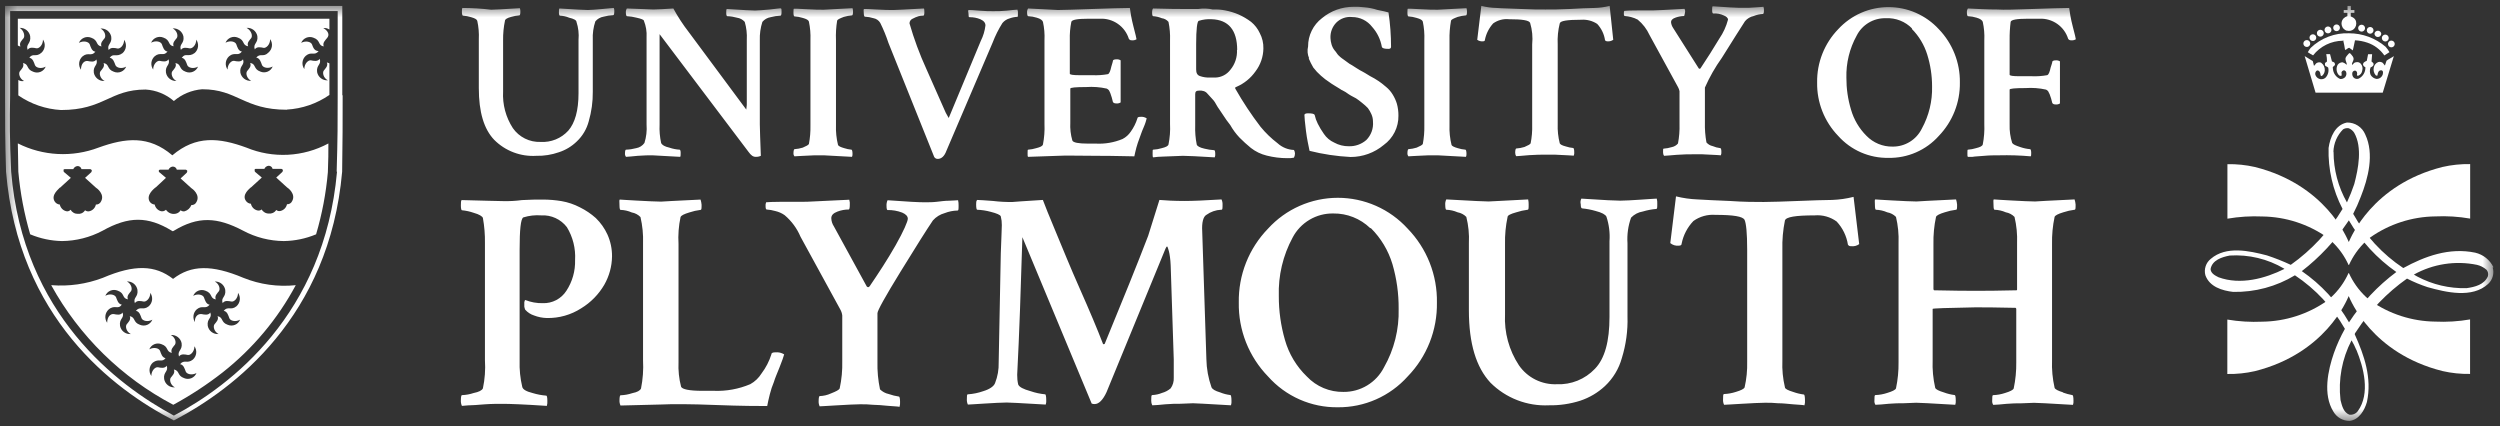 <svg width="217" height="37" viewBox="0 0 217 37" fill="none" xmlns="http://www.w3.org/2000/svg">
<rect x="0" y="0" width="217" height="37" fill="#333333" stroke="none"/>
<g clip-path="url(#clip0_2219_2011)">
<mask id="mask0_2219_2011" style="mask-type:luminance" maskUnits="userSpaceOnUse" x="0" y="0" width="217" height="37">
<path d="M216.449 0.514H0.436V36.514H216.449V0.514Z" fill="white"/>
</mask>
<g mask="url(#mask0_2219_2011)">
<path d="M203.856 23C203.505 22.221 203.002 21.519 202.376 20.936L202.008 20.613C200.357 19.452 198.394 18.817 196.375 18.79C195.36 18.745 194.342 18.809 193.34 18.981V14.25C194.145 14.235 194.949 14.318 195.734 14.497C201.849 16.034 203.691 20.619 203.875 21.006C204.059 20.613 205.901 16.028 212.016 14.491C212.801 14.312 213.605 14.229 214.41 14.243V18.974C213.408 18.799 212.391 18.736 211.375 18.784C209.357 18.81 207.393 19.445 205.742 20.606L205.374 20.924C204.749 21.51 204.247 22.214 203.894 22.994L203.856 23Z" fill="white"/>
<path d="M203.886 23.705C204.239 24.485 204.742 25.189 205.366 25.775L205.741 26.093C207.389 27.254 209.351 27.889 211.367 27.915C212.383 27.963 213.401 27.9 214.402 27.725V32.456C213.597 32.471 212.793 32.387 212.008 32.208C205.887 30.671 204.045 26.093 203.867 25.699C203.689 26.093 201.848 30.678 195.726 32.215C194.941 32.394 194.137 32.477 193.332 32.462V27.738C194.332 27.908 195.348 27.969 196.361 27.922C198.379 27.898 200.342 27.265 201.994 26.105L202.362 25.782C202.99 25.197 203.495 24.493 203.848 23.711L203.886 23.705Z" fill="white"/>
<path d="M203.721 2.66C203.824 2.689 203.933 2.691 204.037 2.667C204.142 2.643 204.238 2.592 204.318 2.52C204.401 2.44 204.462 2.339 204.496 2.228C204.529 2.117 204.533 1.999 204.508 1.885C204.451 1.542 204.045 1.428 204.045 1.428V1.111H204.362V0.869H204.051V0.514H203.765V0.869H203.435V1.111H203.753V1.396C203.624 1.44 203.507 1.511 203.41 1.606C203.332 1.69 203.279 1.793 203.256 1.905C203.232 2.017 203.239 2.133 203.276 2.241C203.307 2.345 203.364 2.439 203.442 2.515C203.52 2.59 203.616 2.645 203.721 2.673" fill="white"/>
<path d="M203.386 3.479C203.462 3.752 203.5 4.051 203.551 4.33C203.678 4.33 203.773 4.159 203.913 4.146L204.224 4.375C204.3 4.095 204.344 3.784 204.414 3.498C204.778 3.516 205.137 3.585 205.481 3.701C206.083 3.9 206.602 4.29 206.961 4.813L207.405 4.527C207.311 4.362 207.201 4.206 207.075 4.063C206.191 3.306 205.065 2.889 203.9 2.889C203.287 2.865 202.676 2.965 202.103 3.184C201.531 3.402 201.008 3.733 200.566 4.159C200.47 4.275 200.387 4.4 200.318 4.533C200.466 4.632 200.619 4.723 200.776 4.806C201.082 4.415 201.474 4.097 201.92 3.877C202.366 3.658 202.856 3.541 203.354 3.536" fill="white"/>
<path d="M200.045 4.87L200.991 8.045H206.821L207.786 4.87C207.576 5.029 207.335 5.118 207.151 5.27C207.112 5.412 207.065 5.552 207.011 5.689L206.821 5.454C206.764 5.413 206.698 5.386 206.628 5.374C206.559 5.363 206.488 5.369 206.421 5.391C206.325 5.432 206.241 5.495 206.176 5.576C206.11 5.657 206.066 5.753 206.046 5.855C206.017 5.976 206.018 6.102 206.049 6.223C206.08 6.343 206.14 6.455 206.224 6.547C206.246 6.56 206.271 6.566 206.297 6.566C206.322 6.566 206.348 6.56 206.37 6.547C206.369 6.412 206.412 6.281 206.491 6.172C206.527 6.139 206.571 6.117 206.619 6.107C206.667 6.097 206.717 6.1 206.764 6.115C206.794 6.145 206.82 6.179 206.84 6.216C206.852 6.296 206.846 6.378 206.824 6.455C206.801 6.532 206.762 6.604 206.708 6.664C206.655 6.725 206.589 6.773 206.515 6.805C206.442 6.838 206.362 6.853 206.281 6.852C206.177 6.834 206.078 6.794 205.99 6.735C205.902 6.676 205.828 6.599 205.773 6.509C205.727 6.403 205.704 6.29 205.704 6.175C205.704 6.061 205.727 5.947 205.773 5.842C205.817 5.842 206.078 5.728 206.021 5.512C205.976 5.443 205.917 5.385 205.849 5.34L205.9 4.705H205.551L205.436 5.277C205.342 5.313 205.254 5.365 205.176 5.429C205.15 5.458 205.131 5.492 205.12 5.53C205.109 5.567 205.106 5.607 205.112 5.645C205.155 5.731 205.227 5.799 205.316 5.835C205.325 6.037 205.276 6.237 205.174 6.411C205.073 6.586 204.924 6.728 204.744 6.82C204.669 6.851 204.586 6.86 204.505 6.844C204.425 6.828 204.351 6.789 204.293 6.731C204.239 6.671 204.201 6.598 204.183 6.519C204.165 6.44 204.168 6.358 204.192 6.28C204.212 6.232 204.247 6.192 204.292 6.165C204.336 6.138 204.387 6.125 204.439 6.128C204.499 6.149 204.549 6.192 204.579 6.248C204.611 6.339 204.611 6.437 204.579 6.528C204.59 6.545 204.605 6.559 204.623 6.568C204.641 6.576 204.661 6.58 204.681 6.578C204.778 6.544 204.863 6.482 204.927 6.402C204.991 6.321 205.031 6.224 205.043 6.121C205.072 6.019 205.076 5.91 205.053 5.806C205.029 5.701 204.98 5.605 204.909 5.524C204.856 5.465 204.787 5.423 204.71 5.403C204.634 5.382 204.553 5.385 204.477 5.41C204.319 5.41 204.23 5.626 204.154 5.632C204.122 5.486 204.23 5.378 204.262 5.251C204.376 4.997 204.147 4.8 203.982 4.616H203.906C203.773 4.781 203.563 4.934 203.588 5.15C203.614 5.366 203.722 5.48 203.696 5.626C203.598 5.528 203.479 5.454 203.347 5.41C203.262 5.406 203.177 5.423 203.1 5.461C203.023 5.499 202.958 5.556 202.909 5.626C202.837 5.76 202.805 5.913 202.818 6.065C202.83 6.217 202.886 6.362 202.979 6.483C203.008 6.523 203.048 6.554 203.094 6.571C203.141 6.588 203.191 6.59 203.239 6.578C203.277 6.496 203.239 6.382 203.239 6.28C203.25 6.245 203.268 6.213 203.292 6.186C203.316 6.158 203.346 6.136 203.379 6.121C203.48 6.077 203.563 6.121 203.633 6.223C203.667 6.301 203.677 6.388 203.664 6.472C203.65 6.556 203.613 6.635 203.557 6.699C203.501 6.755 203.435 6.797 203.361 6.825C203.288 6.852 203.209 6.863 203.131 6.858C202.951 6.782 202.795 6.656 202.683 6.495C202.571 6.335 202.506 6.146 202.496 5.95C202.407 5.728 202.757 5.747 202.661 5.512C202.661 5.397 202.414 5.334 202.414 5.334L202.248 4.699H201.918C201.962 4.908 201.983 5.12 201.982 5.334C201.95 5.385 201.912 5.385 201.848 5.435C201.785 5.486 201.804 5.581 201.817 5.67C201.829 5.759 202.014 5.772 202.09 5.874C202.125 6.024 202.124 6.18 202.085 6.33C202.046 6.479 201.972 6.617 201.867 6.731C201.807 6.788 201.735 6.831 201.655 6.855C201.576 6.879 201.492 6.884 201.41 6.871C201.321 6.855 201.237 6.818 201.165 6.763C201.093 6.708 201.035 6.636 200.997 6.553C200.966 6.492 200.954 6.423 200.963 6.355C200.972 6.286 201.002 6.223 201.048 6.172C201.071 6.145 201.102 6.126 201.137 6.119C201.171 6.112 201.208 6.117 201.239 6.134C201.391 6.204 201.41 6.382 201.423 6.534C201.432 6.556 201.449 6.574 201.469 6.585C201.49 6.597 201.514 6.601 201.537 6.598C201.61 6.54 201.67 6.468 201.714 6.386C201.758 6.304 201.784 6.214 201.791 6.121C201.799 5.988 201.773 5.855 201.715 5.735C201.658 5.615 201.57 5.512 201.461 5.435C201.395 5.412 201.324 5.404 201.255 5.413C201.185 5.422 201.119 5.447 201.061 5.486C200.972 5.556 200.94 5.67 200.851 5.708C200.825 5.571 200.791 5.436 200.75 5.302L200.077 4.889L200.045 4.87Z" fill="white"/>
<path d="M215.959 23.959C215.654 24.709 214.822 24.912 214.092 25.013C212.609 25.05 211.141 24.704 209.831 24.01C209.723 23.959 209.627 23.889 209.526 23.832C211.191 22.906 213.133 22.606 215 22.988C215.308 23.061 215.594 23.209 215.832 23.419C215.891 23.489 215.934 23.572 215.956 23.662C215.978 23.751 215.979 23.844 215.959 23.934M203.893 27.979C202.876 26.21 201.476 24.692 199.797 23.534C201.345 22.337 202.69 20.898 203.779 19.273L203.88 19.127C204.911 20.903 206.318 22.433 208.002 23.61C206.387 24.815 204.996 26.293 203.893 27.979ZM204.528 30.348C205.163 31.884 205.76 34.158 204.661 35.682C204.576 35.797 204.462 35.887 204.33 35.941C204.198 35.996 204.053 36.014 203.912 35.993C203.391 35.771 203.277 35.18 203.156 34.723C202.951 32.939 203.285 31.134 204.115 29.541C204.273 29.808 204.411 30.086 204.528 30.373M202.54 13.17C202.563 12.439 202.863 11.745 203.379 11.227C203.525 11.137 203.698 11.103 203.868 11.132C204.068 11.209 204.237 11.35 204.35 11.532C205.061 12.802 204.706 14.624 204.35 15.977C204.168 16.519 203.956 17.051 203.715 17.571C202.955 16.233 202.554 14.721 202.553 13.183M198.286 23.343C196.628 24.169 194.475 24.766 192.57 24.067C192.278 23.921 191.897 23.731 191.878 23.356C192.012 22.575 192.875 22.308 193.542 22.181C195.19 22.078 196.832 22.472 198.254 23.311L198.286 23.343ZM216.435 23.203C216.283 22.887 216.062 22.608 215.789 22.389C215.515 22.169 215.196 22.013 214.854 21.933C212.587 21.457 210.447 22.257 208.605 23.267C206.801 22.068 205.309 20.454 204.255 18.561C204.505 18.082 204.725 17.588 204.915 17.082C205.55 15.488 206.109 13.367 205.303 11.671C205.173 11.359 204.953 11.093 204.669 10.908C204.386 10.723 204.053 10.628 203.715 10.636C202.693 10.839 202.255 11.906 202.121 12.846C202.069 14.684 202.486 16.505 203.334 18.136C202.187 20.046 200.656 21.698 198.838 22.988C198.165 22.674 197.473 22.401 196.768 22.168C195.225 21.768 193.231 21.324 191.897 22.467C191.689 22.632 191.533 22.855 191.45 23.108C191.366 23.361 191.358 23.632 191.427 23.889C191.783 24.893 192.882 25.229 193.84 25.337C195.727 25.373 197.586 24.873 199.2 23.896C200.988 25.087 202.473 26.678 203.537 28.544C203.161 29.214 202.842 29.915 202.585 30.64C202.064 32.145 201.613 34.234 202.534 35.72C202.675 35.969 202.881 36.175 203.128 36.318C203.376 36.461 203.658 36.535 203.944 36.533C204.776 36.438 205.246 35.599 205.449 34.894C205.9 32.812 205.208 30.837 204.42 29.084C204.325 28.944 204.503 28.849 204.547 28.735C205.705 26.952 207.192 25.407 208.929 24.181C209.503 24.475 210.1 24.723 210.713 24.924C212.307 25.369 214.587 25.921 215.971 24.645C216.165 24.467 216.304 24.238 216.374 23.984C216.444 23.73 216.441 23.462 216.365 23.21" fill="white"/>
<path d="M202.814 2.704C202.891 2.704 202.965 2.674 203.02 2.619C203.075 2.564 203.106 2.49 203.106 2.412C203.106 2.335 203.075 2.26 203.02 2.206C202.965 2.151 202.891 2.12 202.814 2.12C202.736 2.12 202.662 2.151 202.607 2.206C202.552 2.26 202.521 2.335 202.521 2.412C202.521 2.49 202.552 2.564 202.607 2.619C202.662 2.674 202.736 2.704 202.814 2.704Z" fill="white"/>
<path d="M202.07 2.895C202.129 2.895 202.187 2.878 202.236 2.845C202.285 2.812 202.323 2.766 202.346 2.711C202.368 2.656 202.374 2.596 202.363 2.539C202.351 2.481 202.323 2.428 202.281 2.386C202.239 2.344 202.186 2.316 202.128 2.304C202.07 2.293 202.01 2.298 201.956 2.321C201.901 2.344 201.855 2.382 201.822 2.431C201.789 2.48 201.771 2.538 201.771 2.597C201.771 2.636 201.779 2.675 201.794 2.711C201.809 2.747 201.831 2.78 201.859 2.808C201.887 2.836 201.92 2.858 201.956 2.873C201.992 2.888 202.031 2.895 202.07 2.895Z" fill="white"/>
<path d="M201.398 3.181C201.457 3.182 201.516 3.166 201.566 3.133C201.616 3.101 201.655 3.054 201.678 3C201.702 2.945 201.708 2.884 201.697 2.826C201.686 2.767 201.657 2.714 201.615 2.671C201.573 2.629 201.519 2.601 201.461 2.589C201.402 2.578 201.342 2.585 201.287 2.608C201.232 2.631 201.185 2.671 201.153 2.721C201.121 2.771 201.104 2.829 201.106 2.889C201.106 2.966 201.136 3.041 201.191 3.095C201.246 3.15 201.32 3.181 201.398 3.181Z" fill="white"/>
<path d="M200.757 3.562C200.815 3.562 200.871 3.545 200.919 3.513C200.967 3.48 201.005 3.435 201.027 3.381C201.049 3.328 201.055 3.269 201.043 3.213C201.032 3.156 201.004 3.104 200.964 3.063C200.923 3.022 200.871 2.994 200.814 2.983C200.757 2.972 200.699 2.978 200.645 3C200.592 3.022 200.546 3.059 200.514 3.107C200.482 3.155 200.465 3.212 200.465 3.27C200.465 3.347 200.496 3.421 200.55 3.476C200.605 3.531 200.679 3.562 200.757 3.562Z" fill="white"/>
<path d="M200.224 4.076C200.283 4.078 200.341 4.061 200.391 4.029C200.441 3.997 200.48 3.951 200.504 3.897C200.528 3.842 200.534 3.782 200.524 3.724C200.513 3.665 200.485 3.612 200.443 3.569C200.402 3.527 200.349 3.498 200.291 3.486C200.233 3.474 200.172 3.479 200.117 3.502C200.063 3.524 200.016 3.562 199.982 3.611C199.949 3.661 199.932 3.719 199.932 3.778C199.932 3.856 199.962 3.931 200.017 3.987C200.071 4.043 200.146 4.075 200.224 4.076Z" fill="white"/>
<path d="M204.98 2.743C205.039 2.744 205.097 2.728 205.147 2.696C205.197 2.664 205.236 2.617 205.26 2.563C205.283 2.509 205.29 2.448 205.279 2.39C205.269 2.332 205.241 2.278 205.199 2.236C205.158 2.193 205.105 2.164 205.047 2.152C204.989 2.14 204.928 2.146 204.873 2.168C204.818 2.19 204.771 2.229 204.738 2.278C204.705 2.327 204.688 2.385 204.688 2.444C204.687 2.522 204.718 2.597 204.773 2.653C204.827 2.709 204.902 2.741 204.98 2.743Z" fill="white"/>
<path d="M205.73 2.927C205.807 2.925 205.88 2.894 205.934 2.839C205.989 2.785 206.02 2.711 206.022 2.634C206.022 2.557 205.991 2.483 205.936 2.428C205.881 2.373 205.807 2.342 205.73 2.342C205.691 2.341 205.653 2.348 205.617 2.363C205.581 2.377 205.549 2.399 205.521 2.426C205.494 2.453 205.472 2.486 205.458 2.522C205.444 2.558 205.437 2.596 205.438 2.634C205.438 2.712 205.468 2.786 205.523 2.841C205.578 2.896 205.652 2.927 205.73 2.927Z" fill="white"/>
<path d="M206.396 3.213C206.435 3.214 206.473 3.207 206.509 3.192C206.546 3.178 206.578 3.157 206.606 3.129C206.634 3.102 206.656 3.07 206.671 3.034C206.686 2.998 206.694 2.959 206.694 2.921C206.684 2.85 206.648 2.785 206.594 2.738C206.54 2.691 206.47 2.666 206.399 2.666C206.327 2.666 206.258 2.691 206.204 2.738C206.149 2.785 206.114 2.85 206.104 2.921C206.104 2.998 206.134 3.072 206.189 3.127C206.244 3.182 206.318 3.213 206.396 3.213Z" fill="white"/>
<path d="M207.036 3.6C207.096 3.601 207.154 3.585 207.204 3.553C207.254 3.521 207.293 3.474 207.316 3.42C207.34 3.366 207.347 3.305 207.336 3.247C207.325 3.189 207.297 3.135 207.256 3.093C207.214 3.05 207.161 3.021 207.103 3.009C207.045 2.997 206.985 3.003 206.93 3.025C206.875 3.047 206.828 3.086 206.795 3.135C206.762 3.184 206.744 3.242 206.744 3.301C206.744 3.379 206.775 3.454 206.829 3.51C206.884 3.566 206.958 3.598 207.036 3.6Z" fill="white"/>
<path d="M207.57 4.108C207.627 4.108 207.684 4.091 207.732 4.059C207.78 4.027 207.817 3.981 207.839 3.928C207.861 3.874 207.867 3.816 207.856 3.759C207.845 3.702 207.817 3.65 207.776 3.609C207.735 3.569 207.683 3.541 207.626 3.53C207.57 3.518 207.511 3.524 207.458 3.546C207.404 3.568 207.359 3.606 207.327 3.654C207.295 3.702 207.277 3.758 207.277 3.816C207.277 3.855 207.283 3.893 207.298 3.929C207.312 3.965 207.334 3.997 207.361 4.025C207.388 4.052 207.421 4.073 207.457 4.088C207.493 4.102 207.531 4.109 207.57 4.108Z" fill="white"/>
<path d="M29.711 8.267V0.514H0.436V8.223C0.436 10.719 0.436 11.944 0.524 14.903C1.591 27.56 9.834 33.796 15.092 36.495C20.306 33.777 28.593 27.496 29.698 14.903C29.742 12.008 29.742 10.763 29.742 8.267M29.253 14.903C28.148 27.293 19.995 33.485 15.092 36.075C10.196 33.44 1.991 27.293 0.969 14.903C0.836 11.944 0.836 10.674 0.88 8.267V0.958H29.311V8.267C29.311 10.674 29.311 11.963 29.222 14.903M24.897 9.512C26.222 9.437 27.501 8.997 28.593 8.242V5.505C28.548 5.461 28.459 5.461 28.371 5.416C28.504 5.727 28.237 5.95 28.104 6.127C27.971 6.305 28.059 6.762 28.459 6.972C28.244 6.988 28.03 6.925 27.858 6.794C27.685 6.663 27.567 6.473 27.526 6.261C27.437 5.626 27.926 5.626 27.748 5.105C27.57 5.372 27.215 5.283 26.993 5.238C26.77 5.194 26.415 5.505 26.415 5.994C26.289 5.819 26.233 5.604 26.258 5.39C26.282 5.177 26.386 4.98 26.548 4.838C27.037 4.432 27.304 4.883 27.659 4.432C27.259 4.432 27.17 4.076 27.081 3.854C26.993 3.632 26.548 3.498 26.142 3.721C26.183 3.621 26.243 3.53 26.319 3.454C26.395 3.377 26.486 3.317 26.586 3.275C26.686 3.234 26.793 3.213 26.9 3.213C27.008 3.213 27.115 3.234 27.215 3.276C27.85 3.498 27.57 3.943 28.104 4.032C27.971 3.721 28.237 3.498 28.371 3.321C28.637 3.054 28.504 2.685 28.059 2.431C28.247 2.412 28.436 2.459 28.593 2.565V1.625H1.547V3.943C1.609 4 1.691 4.031 1.775 4.032C1.636 3.721 1.902 3.498 2.042 3.321C2.182 3.143 2.087 2.654 1.706 2.419C1.92 2.408 2.131 2.475 2.299 2.608C2.468 2.741 2.582 2.931 2.62 3.143C2.709 3.809 2.22 3.809 2.398 4.324C2.576 4.057 2.931 4.146 3.153 4.191C3.376 4.235 3.731 3.924 3.731 3.435C3.849 3.607 3.901 3.815 3.879 4.022C3.857 4.229 3.762 4.422 3.611 4.565C3.122 5.016 2.855 4.565 2.544 5.016C2.855 5.061 2.944 5.416 3.033 5.651C3.122 5.886 3.566 6.007 3.966 5.784C3.926 5.886 3.866 5.978 3.789 6.055C3.713 6.133 3.621 6.194 3.521 6.235C3.42 6.277 3.312 6.298 3.203 6.296C3.094 6.295 2.987 6.272 2.887 6.229C2.252 6.007 2.531 5.562 1.991 5.473C2.131 5.784 1.858 6.007 1.725 6.185C1.591 6.362 1.68 6.82 2.087 7.029C2.002 7.049 1.915 7.051 1.83 7.036C1.745 7.021 1.663 6.988 1.591 6.94V8.28C2.686 9.035 3.966 9.474 5.294 9.55C9.034 9.55 9.523 7.772 12.641 7.772C13.545 7.826 14.407 8.177 15.092 8.769C15.781 8.179 16.639 7.822 17.543 7.747C20.617 7.747 21.157 9.525 24.897 9.525M9.523 5.016C9.834 5.061 9.923 5.416 10.018 5.651C10.113 5.886 10.552 6.007 10.952 5.784C10.911 5.884 10.852 5.975 10.776 6.051C10.7 6.127 10.61 6.188 10.511 6.229C10.412 6.271 10.305 6.292 10.198 6.292C10.09 6.292 9.984 6.27 9.885 6.229C9.25 6.007 9.523 5.562 8.989 5.473C9.123 5.784 8.856 6.007 8.723 6.185C8.589 6.362 8.678 6.82 9.078 7.029C8.863 7.046 8.648 6.982 8.476 6.851C8.304 6.72 8.186 6.53 8.145 6.318C8.056 5.683 8.545 5.683 8.367 5.162C8.189 5.429 7.834 5.34 7.611 5.295C7.294 5.251 7.027 5.562 7.027 6.051C6.904 5.876 6.85 5.661 6.874 5.448C6.899 5.235 7.001 5.038 7.161 4.895C7.656 4.489 7.923 4.94 8.278 4.489C7.967 4.445 7.878 4.089 7.789 3.854C7.7 3.619 7.249 3.498 6.849 3.721C6.89 3.621 6.951 3.53 7.027 3.454C7.103 3.377 7.194 3.317 7.294 3.275C7.393 3.234 7.5 3.213 7.608 3.213C7.716 3.213 7.823 3.234 7.923 3.276C8.558 3.498 8.278 3.943 8.812 4.032C8.678 3.721 8.945 3.498 9.078 3.321C9.212 3.143 9.123 2.685 8.723 2.476C8.938 2.459 9.153 2.523 9.325 2.654C9.497 2.785 9.615 2.975 9.656 3.187C9.745 3.822 9.256 3.822 9.434 4.343C9.612 4.076 9.967 4.165 10.196 4.21C10.425 4.254 10.774 3.943 10.774 3.454C10.897 3.629 10.951 3.844 10.927 4.057C10.902 4.27 10.8 4.467 10.64 4.61C10.101 5.016 9.834 4.565 9.523 5.016ZM15.765 5.016C16.076 5.061 16.165 5.416 16.254 5.651C16.343 5.886 16.788 6.007 17.188 5.784C17.147 5.884 17.088 5.975 17.012 6.051C16.936 6.127 16.846 6.188 16.747 6.229C16.648 6.271 16.541 6.292 16.434 6.292C16.326 6.292 16.22 6.27 16.121 6.229C15.486 6.007 15.765 5.562 15.226 5.473C15.365 5.784 15.092 6.007 14.959 6.185C14.825 6.362 14.914 6.82 15.314 7.029C15.101 7.039 14.892 6.971 14.725 6.838C14.557 6.704 14.444 6.515 14.406 6.305C14.317 5.67 14.806 5.67 14.629 5.149C14.451 5.416 14.095 5.327 13.873 5.283C13.651 5.238 13.295 5.549 13.295 6.038C13.172 5.863 13.118 5.648 13.142 5.435C13.167 5.222 13.269 5.026 13.428 4.883C13.917 4.476 14.184 4.927 14.54 4.476C14.229 4.432 14.14 4.076 14.051 3.841C13.962 3.606 13.517 3.486 13.117 3.708C13.158 3.608 13.217 3.518 13.293 3.441C13.369 3.365 13.459 3.304 13.558 3.263C13.657 3.222 13.764 3.2 13.871 3.2C13.978 3.201 14.085 3.222 14.184 3.263C14.819 3.486 14.54 3.93 15.073 4.019C14.94 3.708 15.206 3.486 15.34 3.308C15.473 3.13 15.391 2.673 14.984 2.463C15.201 2.447 15.416 2.51 15.589 2.641C15.762 2.772 15.881 2.962 15.924 3.174C16.013 3.809 15.518 3.809 15.702 4.33C15.88 4.064 16.235 4.152 16.457 4.197C16.68 4.241 17.035 3.93 17.035 3.441C17.158 3.617 17.213 3.831 17.188 4.044C17.163 4.257 17.062 4.454 16.902 4.597C16.369 5.003 16.102 4.552 15.791 5.003M22.249 5.003C22.56 5.048 22.649 5.403 22.738 5.638C22.827 5.873 23.271 5.994 23.671 5.772C23.631 5.871 23.571 5.962 23.496 6.038C23.42 6.115 23.33 6.175 23.231 6.217C23.131 6.258 23.025 6.279 22.918 6.279C22.81 6.279 22.704 6.258 22.605 6.216C21.97 5.994 22.249 5.549 21.715 5.461C21.849 5.772 21.582 5.994 21.449 6.172C21.315 6.35 21.404 6.807 21.804 7.016C21.588 7.033 21.373 6.97 21.2 6.839C21.026 6.708 20.907 6.518 20.864 6.305C20.776 5.67 21.271 5.67 21.093 5.149C20.909 5.416 20.553 5.327 20.331 5.283C20.109 5.238 19.753 5.549 19.753 6.038C19.63 5.863 19.576 5.648 19.601 5.435C19.625 5.222 19.727 5.026 19.887 4.883C20.376 4.476 20.642 4.927 20.998 4.476C20.687 4.432 20.598 4.076 20.509 3.841C20.42 3.606 19.976 3.486 19.575 3.708C19.616 3.608 19.676 3.518 19.751 3.441C19.827 3.365 19.917 3.304 20.016 3.263C20.115 3.222 20.222 3.2 20.329 3.2C20.437 3.201 20.543 3.222 20.642 3.263C21.277 3.486 20.998 3.93 21.538 4.019C21.404 3.708 21.671 3.486 21.804 3.308C21.938 3.13 21.849 2.673 21.404 2.419C21.62 2.402 21.834 2.466 22.006 2.597C22.178 2.728 22.296 2.918 22.338 3.13C22.427 3.765 21.938 3.765 22.116 4.286C22.293 4.019 22.649 4.108 22.871 4.152C23.093 4.197 23.449 3.886 23.449 3.397C23.575 3.575 23.629 3.794 23.601 4.011C23.573 4.227 23.464 4.425 23.297 4.565C22.852 5.016 22.585 4.565 22.23 5.016M1.547 12.452C1.547 13.17 1.591 13.926 1.591 14.903C1.757 16.745 2.102 18.565 2.62 20.339C3.496 20.707 4.433 20.905 5.382 20.924C6.61 20.911 7.817 20.604 8.901 20.028C11.174 18.758 12.825 18.758 14.914 20.028L15.003 20.073L15.092 20.028C17.188 18.758 18.839 18.828 21.112 20.028C22.196 20.606 23.403 20.913 24.63 20.924C25.595 20.91 26.547 20.712 27.437 20.339C27.956 18.581 28.299 16.775 28.459 14.948C28.504 13.97 28.504 13.17 28.504 12.452C27.419 13.036 26.219 13.371 24.988 13.434C23.759 13.496 22.53 13.285 21.392 12.814C19.017 11.944 17.01 11.741 14.959 13.481C12.914 11.741 10.907 11.963 8.545 12.814C7.419 13.241 6.217 13.428 5.014 13.366C3.812 13.304 2.635 12.993 1.56 12.452M21.792 16.262L22.725 15.412L22.147 14.923C22.103 14.878 22.103 14.834 22.103 14.745C22.103 14.656 22.147 14.656 22.236 14.656H22.948C22.978 14.584 23.027 14.522 23.09 14.475C23.152 14.428 23.226 14.399 23.303 14.389C23.385 14.383 23.466 14.406 23.531 14.455C23.597 14.505 23.642 14.576 23.659 14.656H24.421C24.465 14.656 24.51 14.7 24.554 14.745C24.561 14.807 24.545 14.87 24.51 14.923L23.976 15.412C24.021 15.462 24.465 15.862 24.91 16.262C24.999 16.307 25.71 16.84 25.354 17.463C25.316 17.547 25.253 17.617 25.173 17.665C25.094 17.713 25.002 17.735 24.91 17.729C24.881 17.872 24.811 18.004 24.708 18.108C24.605 18.212 24.475 18.283 24.332 18.314C24.27 18.328 24.205 18.327 24.143 18.312C24.082 18.296 24.024 18.266 23.976 18.225C23.903 18.347 23.791 18.441 23.659 18.491C23.56 18.532 23.453 18.547 23.348 18.536C23.219 18.54 23.093 18.509 22.981 18.446C22.869 18.384 22.776 18.292 22.712 18.18C22.664 18.222 22.607 18.252 22.545 18.267C22.483 18.282 22.419 18.283 22.357 18.269C22.214 18.239 22.083 18.167 21.981 18.063C21.878 17.96 21.808 17.828 21.779 17.685C21.689 17.679 21.602 17.651 21.525 17.605C21.448 17.558 21.382 17.495 21.334 17.418C20.973 16.885 21.69 16.351 21.779 16.262M13.524 16.262L14.406 15.437L13.828 14.948C13.784 14.948 13.784 14.859 13.784 14.815C13.784 14.77 13.828 14.726 13.917 14.726H14.629C14.659 14.654 14.708 14.591 14.771 14.545C14.833 14.498 14.907 14.468 14.984 14.459C15.066 14.454 15.148 14.478 15.214 14.526C15.28 14.575 15.327 14.646 15.346 14.726H16.121C16.165 14.726 16.21 14.77 16.254 14.815C16.261 14.877 16.245 14.94 16.21 14.992L15.676 15.488L16.61 16.332C16.699 16.377 17.41 16.91 17.054 17.532C17.016 17.617 16.953 17.687 16.873 17.735C16.794 17.783 16.702 17.805 16.61 17.799C16.56 17.927 16.483 18.042 16.383 18.135C16.283 18.229 16.163 18.299 16.032 18.339C15.97 18.353 15.905 18.352 15.844 18.337C15.782 18.322 15.725 18.292 15.676 18.25C15.605 18.371 15.495 18.465 15.365 18.517C15.194 18.582 15.005 18.586 14.831 18.53C14.657 18.473 14.507 18.359 14.406 18.206C14.354 18.256 14.291 18.295 14.221 18.318C14.152 18.341 14.079 18.348 14.006 18.339C13.863 18.308 13.733 18.237 13.63 18.133C13.527 18.029 13.457 17.898 13.428 17.755C13.338 17.748 13.251 17.721 13.174 17.675C13.097 17.628 13.032 17.564 12.984 17.488C12.666 16.91 13.384 16.377 13.473 16.288M5.217 16.288L6.151 15.437L5.573 14.948C5.516 14.903 5.516 14.859 5.516 14.77C5.516 14.681 5.56 14.681 5.649 14.681H6.36C6.391 14.61 6.44 14.547 6.502 14.5C6.565 14.453 6.639 14.424 6.716 14.415C6.798 14.408 6.879 14.432 6.944 14.481C7.01 14.53 7.055 14.601 7.072 14.681H7.834C7.878 14.681 7.923 14.726 7.967 14.77C7.974 14.833 7.958 14.896 7.923 14.948L7.383 15.437C7.427 15.488 7.878 15.888 8.323 16.288C8.412 16.332 9.123 16.866 8.767 17.488C8.729 17.572 8.666 17.643 8.586 17.691C8.507 17.738 8.415 17.761 8.323 17.755C8.294 17.898 8.224 18.029 8.121 18.133C8.018 18.237 7.888 18.308 7.745 18.339C7.682 18.353 7.616 18.352 7.554 18.336C7.491 18.321 7.432 18.291 7.383 18.25C7.311 18.371 7.202 18.465 7.072 18.517C6.973 18.558 6.866 18.573 6.76 18.561C6.632 18.565 6.505 18.535 6.394 18.472C6.282 18.409 6.189 18.317 6.125 18.206C6.083 18.258 6.028 18.297 5.966 18.321C5.903 18.344 5.836 18.351 5.77 18.339C5.627 18.308 5.496 18.237 5.394 18.133C5.291 18.029 5.221 17.898 5.192 17.755C5.102 17.748 5.015 17.721 4.938 17.675C4.86 17.628 4.795 17.564 4.747 17.488C4.385 16.91 5.147 16.377 5.192 16.288M4.443 24.753C6.884 29.176 10.569 32.786 15.041 35.136C16.543 34.32 17.975 33.381 19.321 32.329C21.938 30.269 24.1 27.689 25.672 24.753C24.129 24.916 22.57 24.698 21.131 24.118C18.369 22.956 16.584 23 15.022 24.207C13.466 23 11.682 22.937 8.92 24.118C7.503 24.656 5.985 24.873 4.474 24.753M16.946 28.004C16.823 27.829 16.769 27.614 16.794 27.401C16.818 27.188 16.92 26.991 17.08 26.849C17.569 26.448 17.835 26.893 18.197 26.448C17.88 26.404 17.791 26.042 17.702 25.813C17.613 25.585 17.169 25.458 16.769 25.68C16.809 25.58 16.869 25.49 16.944 25.413C17.02 25.337 17.11 25.276 17.209 25.235C17.308 25.194 17.415 25.172 17.522 25.173C17.63 25.173 17.736 25.194 17.835 25.235C18.471 25.458 18.197 25.902 18.731 25.991C18.598 25.68 18.864 25.458 18.998 25.28C19.131 25.102 19.042 24.645 18.642 24.435C18.854 24.425 19.063 24.493 19.23 24.625C19.397 24.756 19.511 24.944 19.55 25.153C19.639 25.82 19.15 25.788 19.328 26.315C19.506 26.042 19.861 26.131 20.084 26.175C20.306 26.22 20.661 25.909 20.661 25.42C20.785 25.596 20.839 25.812 20.815 26.026C20.79 26.24 20.688 26.438 20.528 26.582C20.039 26.982 19.772 26.537 19.417 26.982C19.728 27.026 19.817 27.382 19.906 27.617C19.995 27.852 20.439 27.973 20.839 27.75C20.799 27.85 20.739 27.94 20.663 28.017C20.588 28.093 20.498 28.154 20.398 28.195C20.299 28.236 20.193 28.258 20.085 28.258C19.978 28.258 19.872 28.236 19.772 28.195C19.137 27.973 19.417 27.56 18.883 27.439C19.017 27.75 18.75 27.973 18.616 28.15C18.483 28.328 18.572 28.785 18.972 28.995C18.755 29.013 18.54 28.95 18.366 28.819C18.193 28.688 18.074 28.497 18.032 28.284C17.943 27.617 18.439 27.649 18.255 27.128C18.077 27.395 17.721 27.306 17.499 27.261C17.143 27.217 16.864 27.528 16.921 28.017M14.381 31.09C14.07 31.046 13.981 30.69 13.892 30.456C13.803 30.221 13.358 30.1 12.958 30.322C12.999 30.223 13.059 30.132 13.134 30.055C13.21 29.979 13.3 29.919 13.399 29.877C13.498 29.836 13.605 29.815 13.712 29.815C13.82 29.815 13.926 29.836 14.025 29.878C14.66 30.1 14.381 30.513 14.914 30.633C14.781 30.322 15.048 30.1 15.181 29.922C15.314 29.744 15.226 29.287 14.825 29.077C15.042 29.061 15.257 29.124 15.43 29.255C15.603 29.386 15.723 29.576 15.765 29.789C15.854 30.424 15.365 30.424 15.537 30.944C15.721 30.678 16.076 30.767 16.299 30.811C16.521 30.855 16.877 30.544 16.877 30.055C17 30.231 17.054 30.446 17.029 30.659C17.005 30.872 16.903 31.068 16.743 31.211C16.254 31.611 15.988 31.167 15.632 31.611C15.943 31.656 16.032 32.018 16.121 32.246C16.21 32.475 16.654 32.602 17.054 32.38C17.014 32.479 16.954 32.57 16.879 32.646C16.803 32.723 16.713 32.783 16.614 32.825C16.515 32.866 16.408 32.887 16.301 32.887C16.193 32.887 16.087 32.866 15.988 32.824C15.352 32.602 15.632 32.189 15.092 32.068C15.226 32.38 14.959 32.602 14.825 32.78C14.692 32.958 14.781 33.415 15.181 33.624C14.963 33.64 14.748 33.575 14.575 33.441C14.403 33.308 14.286 33.115 14.248 32.9C14.159 32.265 14.648 32.265 14.47 31.745C14.292 32.011 13.936 31.922 13.714 31.878C13.492 31.834 13.136 32.145 13.136 32.634C13.013 32.457 12.958 32.241 12.983 32.027C13.007 31.813 13.109 31.616 13.27 31.471C13.803 31.071 14.07 31.516 14.381 31.071M10.571 26.442C10.259 26.398 10.164 26.036 10.075 25.807C9.986 25.578 9.542 25.451 9.142 25.674C9.183 25.574 9.243 25.483 9.319 25.407C9.396 25.33 9.486 25.27 9.586 25.228C9.686 25.187 9.793 25.166 9.901 25.166C10.009 25.166 10.115 25.188 10.215 25.229C10.85 25.451 10.571 25.896 11.104 25.985C10.971 25.674 11.238 25.451 11.371 25.274C11.504 25.096 11.415 24.639 11.015 24.429C11.23 24.418 11.441 24.485 11.609 24.618C11.777 24.752 11.891 24.942 11.93 25.153C12.018 25.82 11.53 25.788 11.707 26.315C11.885 26.042 12.241 26.131 12.463 26.175C12.685 26.22 13.047 25.909 13.047 25.42C13.171 25.596 13.225 25.812 13.201 26.026C13.176 26.24 13.074 26.438 12.914 26.582C12.419 26.982 12.152 26.537 11.796 26.982C12.107 27.026 12.196 27.382 12.285 27.617C12.374 27.852 12.825 27.973 13.225 27.75C13.184 27.85 13.124 27.941 13.047 28.017C12.971 28.094 12.881 28.154 12.781 28.196C12.681 28.237 12.574 28.258 12.466 28.258C12.358 28.258 12.252 28.236 12.152 28.195C11.517 27.973 11.796 27.56 11.263 27.439C11.396 27.75 11.13 27.973 10.996 28.15C10.863 28.328 10.952 28.785 11.352 28.995C11.136 29.013 10.921 28.95 10.748 28.819C10.576 28.687 10.458 28.497 10.418 28.284C10.329 27.617 10.818 27.649 10.64 27.128C10.463 27.395 10.101 27.306 9.885 27.261C9.567 27.217 9.301 27.528 9.301 28.017C9.178 27.841 9.123 27.627 9.148 27.414C9.172 27.201 9.274 27.004 9.434 26.861C9.967 26.417 10.241 26.906 10.552 26.461" fill="white"/>
<path d="M40.093 17.355C40.004 17.399 40.004 17.577 40.004 17.844C40.004 18.11 40.048 18.25 40.093 18.25C40.441 18.282 40.785 18.357 41.115 18.472C41.604 18.606 41.871 18.783 41.915 18.917C42.045 19.637 42.105 20.369 42.093 21.101V31.262C42.146 32.083 42.086 32.908 41.915 33.713C41.827 33.891 41.56 34.024 41.115 34.113C40.785 34.224 40.441 34.286 40.093 34.297C40.048 34.297 40.004 34.431 40.004 34.742C39.993 34.91 40.024 35.077 40.093 35.231L40.626 35.186C40.982 35.186 41.471 35.142 42.049 35.097C42.627 35.053 43.211 35.053 43.655 35.053C44.233 35.053 45.484 35.097 47.466 35.231C47.507 35.086 47.522 34.936 47.51 34.786C47.51 34.475 47.466 34.342 47.421 34.342C47.014 34.31 46.611 34.233 46.221 34.113C45.688 33.98 45.376 33.802 45.332 33.58C45.155 32.836 45.078 32.071 45.103 31.306V21.679C45.103 19.939 45.199 19.006 45.421 18.872C45.923 18.715 46.452 18.655 46.977 18.695C47.403 18.67 47.83 18.75 48.218 18.928C48.607 19.107 48.946 19.377 49.206 19.717C49.727 20.573 49.975 21.568 49.917 22.568C49.945 23.516 49.682 24.449 49.161 25.242C48.942 25.583 48.638 25.862 48.278 26.05C47.918 26.238 47.516 26.33 47.11 26.315C46.593 26.326 46.079 26.233 45.599 26.042C45.554 26.042 45.554 26.093 45.51 26.226V26.626C45.554 26.759 45.554 26.848 45.599 26.893C45.802 27.12 46.063 27.289 46.354 27.382C46.709 27.52 47.085 27.595 47.466 27.604C48.522 27.626 49.562 27.332 50.45 26.759C51.28 26.254 51.97 25.549 52.457 24.708C52.883 23.961 53.113 23.117 53.124 22.257C53.131 21.601 52.994 20.95 52.724 20.352C52.48 19.82 52.14 19.338 51.72 18.93C51.303 18.557 50.838 18.243 50.336 17.996C49.834 17.735 49.294 17.552 48.736 17.456C48.205 17.368 47.667 17.323 47.129 17.323C46.596 17.323 45.973 17.323 45.306 17.367C44.759 17.441 44.207 17.471 43.655 17.456C43.166 17.456 41.96 17.412 40.093 17.367M59.074 18.841C59.118 18.707 59.385 18.574 59.83 18.441C60.148 18.335 60.475 18.26 60.808 18.218C60.897 18.218 60.897 18.085 60.897 17.767C60.884 17.616 60.854 17.467 60.808 17.323C58.668 17.412 57.512 17.501 57.379 17.501C56.889 17.501 56.223 17.456 55.283 17.412C54.343 17.367 53.905 17.323 53.816 17.323C53.727 17.323 53.772 17.501 53.772 17.812C53.772 18.123 53.816 18.218 53.86 18.218C54.198 18.229 54.53 18.304 54.838 18.441C55.126 18.491 55.39 18.631 55.594 18.841C55.768 19.585 55.843 20.35 55.816 21.114V31.274C55.861 32.096 55.801 32.919 55.639 33.726C55.55 33.904 55.327 34.037 54.883 34.126C54.553 34.237 54.208 34.299 53.86 34.31C53.816 34.31 53.772 34.443 53.772 34.755C53.765 34.908 53.796 35.06 53.86 35.199L57.423 35.11C58.312 35.066 59.919 35.066 62.148 35.155C64.376 35.243 65.888 35.243 66.593 35.243C66.637 34.977 66.726 34.608 66.821 34.221C66.912 33.855 67.031 33.496 67.177 33.148C67.266 32.837 67.444 32.437 67.666 31.878C67.888 31.319 68.022 30.938 68.066 30.76C67.841 30.62 67.575 30.557 67.31 30.582C67.088 30.582 66.955 30.627 66.955 30.76C66.768 31.355 66.48 31.914 66.104 32.411C65.863 32.801 65.527 33.123 65.126 33.345C64.123 33.77 63.039 33.967 61.951 33.923H60.941C59.83 33.923 59.207 33.789 59.118 33.567C58.937 32.869 58.862 32.147 58.896 31.427V21.19C58.848 20.398 58.908 19.604 59.074 18.828M72.93 26.848C73.025 27.012 73.086 27.194 73.108 27.382V31.344C73.128 32.138 73.054 32.931 72.886 33.707C72.841 33.84 72.575 33.973 72.124 34.151C71.816 34.292 71.484 34.37 71.146 34.38C71.102 34.38 71.057 34.513 71.057 34.824C71.051 34.977 71.081 35.13 71.146 35.269C71.324 35.269 71.857 35.224 72.708 35.18C73.559 35.136 74.175 35.091 74.664 35.091C75.037 35.084 75.41 35.099 75.782 35.136C76.137 35.136 76.582 35.18 77.052 35.224C77.522 35.269 77.858 35.269 78.081 35.313C78.121 35.169 78.137 35.019 78.125 34.869C78.125 34.602 78.081 34.424 78.036 34.424C77.731 34.379 77.431 34.304 77.141 34.202C76.855 34.141 76.593 34 76.385 33.796C76.218 33.005 76.143 32.197 76.163 31.389V27.185C76.163 26.963 76.829 25.756 78.169 23.578C79.509 21.4 80.443 19.92 80.976 19.133C81.248 18.826 81.604 18.606 81.999 18.498C82.355 18.358 82.734 18.282 83.116 18.275C83.205 18.275 83.205 18.142 83.205 17.825C83.21 17.675 83.195 17.526 83.161 17.38C82.977 17.38 82.665 17.424 82.354 17.424C82.043 17.424 81.688 17.469 81.332 17.513C80.976 17.558 80.621 17.558 80.214 17.558C79.808 17.558 78.792 17.513 77.039 17.38C76.97 17.533 76.94 17.701 76.95 17.869C76.95 18.142 76.995 18.231 77.039 18.231C77.473 18.223 77.904 18.299 78.309 18.453C78.62 18.587 78.798 18.764 78.798 18.987C78.798 19.209 78.442 20.053 77.731 21.305C77.02 22.555 76.258 23.711 75.502 24.823C75.413 24.956 75.325 24.956 75.236 24.867L72.384 19.653C72.243 19.442 72.164 19.196 72.156 18.942C72.156 18.675 72.34 18.498 72.695 18.364C73.007 18.245 73.339 18.184 73.673 18.186C73.718 18.186 73.762 18.053 73.762 17.825C73.779 17.66 73.764 17.494 73.718 17.336C71.578 17.424 70.333 17.513 70.022 17.513C68.117 17.513 66.904 17.513 66.498 17.558C66.454 17.673 66.439 17.797 66.453 17.92C66.453 18.098 66.498 18.186 66.542 18.186C66.8 18.202 67.056 18.247 67.304 18.32C67.591 18.385 67.863 18.506 68.104 18.675C68.704 19.181 69.176 19.82 69.482 20.543M86.685 31.465C86.702 32.073 86.597 32.678 86.374 33.243C86.285 33.51 85.93 33.777 85.345 33.954C84.915 34.105 84.466 34.197 84.012 34.227C83.923 34.227 83.923 34.361 83.923 34.672C83.916 34.825 83.947 34.977 84.012 35.117C84.19 35.117 84.678 35.072 85.479 35.028C86.279 34.983 86.907 34.939 87.384 34.939C87.473 34.939 88.654 34.983 90.769 35.117C90.811 34.988 90.826 34.851 90.813 34.716C90.813 34.405 90.769 34.227 90.724 34.227C90.291 34.188 89.865 34.096 89.454 33.954C88.819 33.777 88.476 33.599 88.381 33.377C88.316 33.1 88.287 32.816 88.292 32.532C88.476 29.014 88.609 25 88.743 20.587L94.757 35.028C94.841 35.064 94.932 35.079 95.023 35.072C95.379 35.072 95.734 34.716 96.046 34.043L101.17 21.571C101.215 21.482 101.259 21.393 101.304 21.393C101.348 21.393 101.57 21.927 101.615 23.038L101.882 31.192V32.773C101.902 33.106 101.808 33.435 101.615 33.707C101.397 33.896 101.138 34.032 100.859 34.107C100.591 34.218 100.305 34.28 100.015 34.291C99.926 34.291 99.926 34.469 99.926 34.78C99.924 34.918 99.954 35.055 100.015 35.18C100.281 35.18 100.681 35.136 101.17 35.091C101.659 35.047 102.066 35.047 102.44 35.047C102.815 35.047 103.196 35.002 103.552 35.002C103.596 35.002 104.714 35.047 106.848 35.18C106.89 35.051 106.905 34.915 106.892 34.78C106.892 34.469 106.848 34.291 106.803 34.291C106.498 34.255 106.199 34.179 105.914 34.062C105.469 33.929 105.247 33.796 105.158 33.618C104.879 32.83 104.729 32.002 104.714 31.167C104.53 25.375 104.396 21.679 104.352 20.073C104.307 19.317 104.441 18.802 104.714 18.65C105.085 18.383 105.527 18.228 105.984 18.206H106.028C106.117 18.206 106.117 18.072 106.117 17.755C106.124 17.602 106.093 17.449 106.028 17.31C104.6 17.399 103.533 17.444 102.821 17.444C101.882 17.444 101.17 17.399 100.637 17.355L99.659 20.473C98.719 22.924 97.474 25.997 95.912 29.789C95.911 29.812 95.901 29.833 95.885 29.85C95.868 29.866 95.846 29.876 95.823 29.878C95.779 29.878 95.734 29.878 95.734 29.833C95.246 28.563 94.579 26.982 93.728 25.064C92.877 23.146 92.216 21.501 91.638 20.117C91.061 18.733 90.699 17.844 90.521 17.355C88.876 17.444 87.981 17.532 87.892 17.532C87.327 17.542 86.763 17.512 86.203 17.444C85.529 17.399 85.085 17.355 84.818 17.355C84.729 17.444 84.729 17.577 84.729 17.755C84.729 18.072 84.774 18.206 84.818 18.206C85.211 18.221 85.601 18.281 85.98 18.383C86.514 18.517 86.825 18.65 86.869 18.783C86.932 19.03 86.962 19.284 86.958 19.539C86.958 19.85 86.914 20.65 86.869 21.99M118.996 19.806C119.867 20.674 120.508 21.746 120.863 22.924C121.231 24.184 121.413 25.491 121.402 26.804C121.451 28.581 121.012 30.338 120.132 31.884C119.803 32.532 119.299 33.075 118.677 33.452C118.056 33.829 117.341 34.025 116.614 34.018C116.022 34.028 115.433 33.915 114.886 33.685C114.34 33.456 113.847 33.115 113.439 32.684C112.534 31.813 111.877 30.718 111.534 29.509C111.176 28.271 110.996 26.988 111.001 25.699C110.944 23.929 111.358 22.176 112.201 20.619C112.537 19.978 113.045 19.444 113.667 19.075C114.289 18.706 115.002 18.517 115.725 18.529C116.92 18.513 118.073 18.97 118.932 19.799M116.125 35.351C117.267 35.362 118.398 35.128 119.442 34.667C120.487 34.206 121.422 33.528 122.184 32.678C123.009 31.829 123.658 30.825 124.094 29.724C124.53 28.624 124.744 27.448 124.724 26.264C124.745 25.079 124.531 23.902 124.095 22.8C123.659 21.698 123.009 20.694 122.184 19.844C121.415 19.001 120.48 18.328 119.437 17.868C118.393 17.407 117.266 17.169 116.125 17.169C114.985 17.169 113.857 17.407 112.814 17.868C111.771 18.328 110.835 19.001 110.067 19.844C109.241 20.694 108.592 21.698 108.156 22.8C107.72 23.902 107.506 25.079 107.527 26.264C107.507 27.448 107.721 28.624 108.157 29.724C108.593 30.825 109.242 31.829 110.067 32.678C110.826 33.532 111.76 34.213 112.805 34.674C113.85 35.136 114.983 35.367 116.125 35.351ZM125.537 17.31C125.462 17.462 125.431 17.631 125.448 17.799C125.448 18.072 125.492 18.206 125.537 18.206C125.876 18.217 126.21 18.292 126.521 18.428C126.808 18.479 127.073 18.619 127.277 18.828C127.463 19.57 127.538 20.337 127.499 21.101V26.937C127.499 29.833 128.134 31.884 129.372 33.218C130.035 33.881 130.83 34.398 131.705 34.736C132.58 35.074 133.516 35.225 134.452 35.18C135.374 35.195 136.292 35.06 137.17 34.78C137.967 34.515 138.697 34.082 139.31 33.51C140.013 32.849 140.52 32.008 140.777 31.078C141.139 29.911 141.304 28.692 141.266 27.471V21.12C141.215 20.364 141.321 19.605 141.577 18.891C141.851 18.607 142.21 18.419 142.6 18.358C142.978 18.244 143.368 18.169 143.762 18.136C143.851 18.136 143.851 18.002 143.851 17.685C143.86 17.535 143.845 17.385 143.806 17.24C143.629 17.24 143.171 17.285 142.422 17.329C141.673 17.374 141.088 17.418 140.644 17.418C140.333 17.418 139.215 17.374 137.259 17.24C137.183 17.392 137.165 17.566 137.208 17.729C137.208 18.002 137.259 18.091 137.348 18.091C137.74 18.128 138.127 18.203 138.504 18.314C139.037 18.447 139.348 18.625 139.437 18.802C139.665 19.492 139.756 20.219 139.704 20.943V27.515C139.704 29.611 139.304 31.122 138.434 32.017C138.012 32.462 137.499 32.811 136.93 33.041C136.362 33.271 135.751 33.377 135.138 33.351C134.495 33.378 133.855 33.241 133.278 32.953C132.702 32.666 132.208 32.237 131.842 31.706C130.982 30.401 130.559 28.855 130.636 27.293V21.19C130.618 20.397 130.693 19.604 130.858 18.828C130.858 18.695 131.125 18.561 131.614 18.428C131.934 18.323 132.264 18.248 132.598 18.206C132.687 18.206 132.687 18.072 132.687 17.755C132.692 17.605 132.677 17.456 132.643 17.31C130.68 17.399 129.525 17.488 129.213 17.488C129.029 17.488 127.829 17.444 125.556 17.31M147.344 17.31C146.714 17.285 146.088 17.196 145.477 17.044L144.981 21.101C145.08 21.184 145.194 21.246 145.318 21.285C145.441 21.323 145.57 21.336 145.699 21.324C145.877 21.324 145.966 21.279 145.966 21.146C146.113 20.408 146.468 19.727 146.988 19.183C147.541 18.788 148.215 18.599 148.893 18.65C150.449 18.65 151.3 18.783 151.433 19.095C151.567 19.406 151.655 20.206 151.655 21.679V31.389C151.674 32.138 151.6 32.887 151.433 33.618C151.389 33.751 151.122 33.885 150.671 34.018C150.34 34.126 149.996 34.188 149.649 34.202C149.56 34.202 149.56 34.38 149.56 34.691C149.553 34.844 149.584 34.997 149.649 35.136C149.827 35.136 150.36 35.091 151.211 35.047C152.062 35.002 152.722 34.958 153.211 34.958C153.584 34.951 153.958 34.966 154.329 35.002C154.729 35.002 155.129 35.047 155.599 35.091C156.069 35.136 156.405 35.136 156.628 35.18C156.669 35.036 156.684 34.885 156.672 34.736C156.672 34.424 156.628 34.246 156.583 34.246C156.263 34.205 155.947 34.128 155.643 34.018C155.199 33.885 154.932 33.751 154.932 33.618C154.752 32.859 154.677 32.079 154.71 31.3V21.679C154.687 20.827 154.762 19.975 154.932 19.139C155.021 18.828 155.866 18.695 157.517 18.695C158.195 18.637 158.872 18.826 159.422 19.228C159.941 19.784 160.281 20.483 160.4 21.235C160.426 21.281 160.465 21.318 160.513 21.342C160.56 21.366 160.614 21.375 160.667 21.368C160.918 21.403 161.173 21.34 161.378 21.19L160.889 17.088C160.278 17.243 159.652 17.332 159.022 17.355C158.304 17.355 157.326 17.399 156.075 17.444C154.824 17.488 153.853 17.532 153.091 17.532C152.329 17.532 151.357 17.532 150.15 17.444C149.039 17.399 148.055 17.355 147.344 17.31ZM179.095 34.062C178.651 33.929 178.384 33.796 178.339 33.662C178.16 32.873 178.085 32.064 178.117 31.256V21.19C178.1 20.397 178.174 19.604 178.339 18.828C178.384 18.695 178.651 18.561 179.095 18.428C179.413 18.322 179.741 18.248 180.073 18.206C180.162 18.206 180.162 18.072 180.162 17.755C180.15 17.604 180.12 17.454 180.073 17.31C177.939 17.399 176.777 17.488 176.644 17.488C176.155 17.488 175.488 17.444 174.548 17.399C173.608 17.355 173.17 17.31 173.081 17.31C172.993 17.31 173.037 17.488 173.037 17.799C173.037 18.11 173.081 18.206 173.126 18.206C173.463 18.216 173.795 18.292 174.104 18.428C174.391 18.479 174.656 18.619 174.86 18.828C175.037 19.572 175.111 20.337 175.082 21.101V25.108C175.082 25.153 175.082 25.197 175.037 25.197C173.437 25.242 172.23 25.242 171.519 25.242C170.808 25.242 169.614 25.242 167.868 25.197L167.823 25.108V21.19C167.806 20.397 167.88 19.604 168.046 18.828C168.09 18.695 168.357 18.561 168.801 18.428C169.121 18.321 169.451 18.247 169.786 18.206C169.874 18.206 169.875 18.072 169.875 17.755C169.862 17.604 169.832 17.454 169.786 17.31C167.646 17.399 166.483 17.488 166.35 17.488C165.861 17.488 165.194 17.444 164.254 17.399C163.315 17.355 162.876 17.31 162.788 17.31C162.699 17.31 162.743 17.488 162.743 17.799C162.743 18.11 162.788 18.206 162.832 18.206C163.169 18.216 163.501 18.292 163.81 18.428C164.099 18.479 164.366 18.619 164.572 18.828C164.749 19.572 164.824 20.337 164.794 21.101V31.433C164.805 32.197 164.73 32.959 164.572 33.707C164.528 33.84 164.254 33.973 163.81 34.107C163.48 34.218 163.135 34.28 162.788 34.291C162.699 34.291 162.699 34.469 162.699 34.78C162.688 34.905 162.72 35.03 162.788 35.136C163.054 35.136 163.454 35.091 163.943 35.047C164.432 35.002 164.839 35.002 165.213 35.002C165.588 35.002 165.969 34.958 166.325 34.958C166.458 34.958 167.595 35.002 169.716 35.136C169.755 35.021 169.77 34.9 169.76 34.78C169.76 34.424 169.716 34.291 169.665 34.291C169.346 34.252 169.032 34.175 168.731 34.062C168.287 33.929 168.02 33.796 167.976 33.662C167.796 32.873 167.721 32.064 167.754 31.256V26.81C167.754 26.766 169.024 26.721 171.449 26.677C172.084 26.677 173.323 26.677 174.967 26.721L175.012 26.81V31.44C175.023 32.203 174.948 32.966 174.79 33.713C174.745 33.846 174.478 33.98 174.034 34.113C173.704 34.224 173.36 34.286 173.012 34.297C172.923 34.297 172.923 34.475 172.923 34.786C172.912 34.911 172.944 35.036 173.012 35.142C173.278 35.142 173.678 35.097 174.167 35.053C174.656 35.008 175.056 35.008 175.437 35.008C175.818 35.008 176.193 34.964 176.549 34.964C176.682 34.964 177.819 35.008 179.933 35.142C179.973 35.028 179.988 34.907 179.978 34.786C179.978 34.431 179.933 34.297 179.889 34.297C179.602 34.244 179.319 34.167 179.044 34.069" fill="white"/>
<path d="M40.138 0.691C40.094 0.736 40.094 0.869 40.094 1.047C40.094 1.225 40.138 1.358 40.183 1.358C40.424 1.375 40.663 1.419 40.894 1.492C41.205 1.581 41.383 1.669 41.427 1.809C41.542 2.334 41.587 2.872 41.561 3.409V7.645C41.561 9.734 42.005 11.208 42.901 12.141C43.376 12.618 43.948 12.988 44.577 13.226C45.207 13.465 45.88 13.567 46.552 13.525C47.219 13.541 47.884 13.435 48.514 13.214C49.098 13.025 49.631 12.703 50.07 12.274C50.567 11.803 50.923 11.203 51.099 10.541C51.344 9.701 51.464 8.831 51.454 7.956V3.454C51.428 2.911 51.504 2.369 51.677 1.854C51.857 1.637 52.11 1.493 52.388 1.447C52.664 1.372 52.947 1.328 53.233 1.314C53.277 1.314 53.321 1.225 53.321 1.003C53.333 0.897 53.318 0.79 53.277 0.691C53.144 0.691 52.832 0.736 52.299 0.78C51.766 0.825 51.321 0.869 51.029 0.869C50.737 0.869 49.968 0.825 48.559 0.736C48.514 0.78 48.514 0.914 48.514 1.092C48.514 1.269 48.559 1.358 48.603 1.358C48.878 1.371 49.149 1.431 49.403 1.536C49.803 1.625 50.038 1.758 50.038 1.898C50.203 2.399 50.263 2.929 50.216 3.454V8.09C50.216 9.601 49.905 10.674 49.327 11.341C49.024 11.673 48.651 11.934 48.235 12.103C47.818 12.272 47.369 12.346 46.92 12.319C46.451 12.336 45.984 12.236 45.564 12.026C45.143 11.816 44.782 11.504 44.514 11.119C43.904 10.176 43.608 9.065 43.669 7.944V3.498C43.66 2.922 43.715 2.347 43.834 1.784C43.834 1.688 44.012 1.555 44.367 1.466C44.599 1.398 44.838 1.353 45.079 1.333C45.123 1.333 45.168 1.244 45.168 1.022C45.175 0.916 45.16 0.81 45.123 0.711C43.701 0.799 42.901 0.844 42.634 0.844C41.806 0.745 40.972 0.694 40.138 0.691ZM59.786 2.787C59.284 2.141 58.836 1.455 58.446 0.736C57.735 0.78 57.113 0.825 56.713 0.825C56.535 0.825 55.773 0.78 54.414 0.736C54.346 0.841 54.315 0.966 54.325 1.092C54.325 1.269 54.369 1.403 54.414 1.403C54.699 1.42 54.982 1.464 55.258 1.536C55.658 1.625 55.893 1.714 55.893 1.809C56.073 2.261 56.151 2.746 56.122 3.232V10.808C56.163 11.348 56.1 11.891 55.938 12.408C55.855 12.526 55.749 12.627 55.627 12.704C55.505 12.781 55.369 12.834 55.227 12.859C54.936 12.937 54.638 12.982 54.337 12.992C54.293 12.992 54.249 13.081 54.249 13.303C54.236 13.415 54.268 13.526 54.337 13.614C54.515 13.614 54.827 13.57 55.36 13.525C55.893 13.481 56.3 13.481 56.63 13.481L59.037 13.614C59.081 13.57 59.081 13.437 59.081 13.259C59.081 13.081 59.037 12.992 58.992 12.992C58.687 12.974 58.386 12.914 58.097 12.814C57.697 12.725 57.462 12.586 57.386 12.408C57.271 11.883 57.226 11.345 57.252 10.808V2.965L64.962 13.17C65.184 13.481 65.362 13.614 65.597 13.614C65.75 13.621 65.902 13.59 66.041 13.525C65.997 12.186 65.952 11.296 65.952 10.808V3.498C65.934 2.956 66.009 2.415 66.174 1.898C66.355 1.682 66.608 1.537 66.886 1.492C67.168 1.416 67.457 1.371 67.749 1.358C67.794 1.358 67.838 1.269 67.838 1.047C67.838 0.825 67.838 0.78 67.794 0.736C67.749 0.691 67.349 0.78 66.81 0.825C66.27 0.869 65.832 0.914 65.539 0.914C65.247 0.914 64.466 0.869 63.082 0.78C63.038 0.825 63.037 0.958 63.037 1.136C63.037 1.314 63.082 1.403 63.126 1.403C63.412 1.413 63.696 1.458 63.971 1.536C64.231 1.573 64.47 1.701 64.644 1.898C64.791 2.403 64.851 2.929 64.822 3.454V8.712C64.835 8.979 64.82 9.248 64.777 9.512M70.347 10.896C70.358 11.433 70.314 11.969 70.213 12.497C70.169 12.586 69.991 12.681 69.68 12.814C69.447 12.886 69.206 12.931 68.962 12.948C68.918 12.948 68.873 13.081 68.873 13.303C68.867 13.4 68.899 13.496 68.962 13.57C69.185 13.57 69.451 13.525 69.769 13.525C70.086 13.525 70.404 13.481 70.702 13.481H71.502L73.954 13.614C73.99 13.53 74.005 13.439 73.998 13.348C73.998 13.125 73.954 12.992 73.909 12.992C73.693 12.972 73.48 12.927 73.274 12.859C72.963 12.77 72.785 12.681 72.741 12.586C72.601 12.019 72.541 11.435 72.563 10.852V3.498C72.538 2.925 72.572 2.35 72.665 1.784C72.709 1.688 72.887 1.6 73.243 1.466C73.474 1.398 73.713 1.353 73.954 1.333C73.998 1.333 74.043 1.244 74.043 1.022C74.047 0.916 74.032 0.811 73.998 0.711C72.442 0.799 71.636 0.844 71.502 0.844C71.147 0.844 70.658 0.844 69.991 0.799C69.324 0.755 68.962 0.755 68.918 0.755C68.873 0.755 68.873 0.888 68.873 1.111C68.873 1.333 68.918 1.422 68.962 1.422C69.206 1.438 69.447 1.483 69.68 1.555C69.991 1.644 70.169 1.733 70.213 1.873C70.323 2.399 70.368 2.936 70.347 3.473V10.896ZM80.412 5.994C79.825 4.712 79.335 3.387 78.945 2.031C78.944 1.945 78.969 1.86 79.017 1.788C79.064 1.715 79.132 1.659 79.212 1.625C79.381 1.532 79.56 1.458 79.745 1.403C79.876 1.37 80.01 1.355 80.145 1.358C80.19 1.358 80.234 1.269 80.234 1.092C80.234 0.914 80.234 0.78 80.19 0.736C78.589 0.825 77.738 0.869 77.561 0.869C77.205 0.869 76.716 0.869 76.094 0.825C75.471 0.78 75.116 0.78 75.02 0.78C74.925 0.78 74.976 0.958 74.976 1.136C74.976 1.314 75.02 1.447 75.065 1.447C75.324 1.458 75.58 1.503 75.827 1.581C75.947 1.603 76.061 1.651 76.16 1.721C76.26 1.791 76.343 1.882 76.405 1.987C76.683 2.547 76.921 3.127 77.116 3.721L81.085 13.614C81.115 13.67 81.16 13.717 81.215 13.748C81.27 13.78 81.333 13.795 81.396 13.792C81.707 13.792 81.974 13.57 82.152 13.081L86.165 3.689C86.39 3.099 86.673 2.533 87.01 2C87.174 1.801 87.396 1.659 87.645 1.593C87.859 1.514 88.084 1.469 88.312 1.46C88.356 1.46 88.356 1.371 88.356 1.149C88.368 1.043 88.352 0.936 88.312 0.838C88.134 0.838 87.823 0.882 87.378 0.926C86.994 0.961 86.608 0.976 86.222 0.971C85.911 0.971 85.505 0.971 85.016 0.926C84.527 0.882 84.26 0.869 84.114 0.869C83.968 0.869 84.07 1.047 84.07 1.225C84.07 1.403 84.07 1.492 84.159 1.492C84.479 1.486 84.797 1.546 85.092 1.669C85.403 1.809 85.537 1.987 85.537 2.209C85.482 2.674 85.346 3.125 85.136 3.543L82.355 10.23C82.355 10.274 82.266 10.096 82.088 9.779M89.239 0.736C89.171 0.841 89.14 0.966 89.15 1.092C89.15 1.269 89.195 1.403 89.239 1.403C89.495 1.415 89.749 1.459 89.995 1.536C90.306 1.625 90.484 1.758 90.528 1.898C90.643 2.423 90.688 2.961 90.661 3.498V10.763C90.687 11.359 90.642 11.956 90.528 12.541C90.484 12.681 90.306 12.77 89.95 12.859C89.719 12.931 89.48 12.976 89.239 12.992C89.195 12.992 89.195 13.081 89.195 13.303C89.195 13.525 89.195 13.57 89.239 13.614L91.823 13.525C92.49 13.481 93.602 13.525 95.253 13.525C96.904 13.525 97.926 13.57 98.46 13.57C98.504 13.392 98.548 13.125 98.637 12.814C98.712 12.541 98.801 12.272 98.904 12.008C98.993 11.786 99.082 11.474 99.26 11.074C99.437 10.674 99.488 10.439 99.533 10.274C99.374 10.167 99.183 10.12 98.993 10.141C98.815 10.141 98.726 10.185 98.726 10.274C98.597 10.688 98.402 11.078 98.148 11.43C97.969 11.698 97.724 11.917 97.437 12.065C96.704 12.37 95.912 12.507 95.119 12.465H94.421C93.614 12.465 93.151 12.376 93.081 12.198C92.934 11.694 92.874 11.167 92.903 10.642V7.69C92.903 7.601 93.347 7.556 94.287 7.556C94.883 7.514 95.482 7.559 96.065 7.69C96.132 7.723 96.192 7.768 96.243 7.823C96.288 7.867 96.288 7.912 96.377 8.09C96.469 8.336 96.543 8.588 96.599 8.845C96.643 8.934 96.732 8.979 96.916 8.979C97.041 8.989 97.166 8.958 97.272 8.89V5.238C97.166 5.17 97.041 5.139 96.916 5.149C96.732 5.149 96.599 5.194 96.599 5.283C96.599 5.372 96.51 5.594 96.466 5.772C96.377 6.172 96.288 6.407 96.154 6.439C95.715 6.517 95.267 6.546 94.821 6.527H93.703C93.125 6.527 92.859 6.483 92.859 6.394V3.454C92.844 2.932 92.889 2.41 92.992 1.898C93.036 1.714 93.525 1.625 94.465 1.625H95.488C96.037 1.599 96.58 1.756 97.031 2.071C97.483 2.385 97.817 2.84 97.983 3.365C98.009 3.411 98.049 3.449 98.096 3.472C98.144 3.496 98.197 3.505 98.25 3.498C98.389 3.514 98.53 3.482 98.65 3.409C98.65 3.365 98.561 2.965 98.383 2.298C98.206 1.631 98.117 1.028 98.072 0.691C97.361 0.691 96.243 0.736 94.821 0.78C93.398 0.825 92.37 0.869 91.836 0.869L89.239 0.736ZM107.369 4.324C107.405 4.956 107.198 5.579 106.791 6.064C106.641 6.261 106.45 6.424 106.23 6.539C106.011 6.654 105.769 6.72 105.521 6.731H105.032C104.728 6.745 104.424 6.699 104.137 6.597C103.915 6.508 103.826 6.331 103.826 6.019V3.809C103.826 2.539 103.915 1.854 104.048 1.809C104.409 1.694 104.788 1.646 105.166 1.669C106.632 1.714 107.388 2.609 107.388 4.343M104.029 0.78H102.676C102.321 0.78 101.47 0.78 100.092 0.736C100.047 0.78 100.003 0.869 100.003 1.092C100.003 1.314 100.047 1.403 100.092 1.403C100.351 1.421 100.607 1.481 100.847 1.581C101.073 1.61 101.279 1.724 101.425 1.898C101.535 2.424 101.579 2.961 101.559 3.498V10.763C101.589 11.359 101.544 11.957 101.425 12.541C101.381 12.681 101.203 12.77 100.847 12.859C100.602 12.935 100.348 12.98 100.092 12.992C100.047 12.992 100.047 13.081 100.047 13.303C100.047 13.525 100.047 13.614 100.092 13.659L100.492 13.614C100.758 13.614 101.127 13.57 101.514 13.57C101.901 13.57 102.321 13.525 102.676 13.525C103.032 13.525 104.01 13.57 105.439 13.659C105.479 13.56 105.495 13.454 105.483 13.348C105.483 13.125 105.439 13.037 105.394 13.037C105.107 13.019 104.822 12.975 104.543 12.903C104.143 12.814 103.908 12.681 103.876 12.541C103.768 12 103.723 11.448 103.743 10.896V8.179C103.743 7.956 103.832 7.867 104.054 7.867C104.204 7.848 104.356 7.864 104.499 7.912C104.622 7.955 104.73 8.032 104.81 8.134C104.905 8.223 105.039 8.401 105.216 8.579C105.394 8.756 105.528 8.979 105.616 9.156C105.705 9.334 105.928 9.601 106.15 9.963C106.345 10.271 106.557 10.568 106.785 10.852C107.008 11.248 107.279 11.615 107.591 11.944C107.903 12.26 108.232 12.559 108.576 12.84C108.982 13.158 109.452 13.385 109.954 13.506C110.537 13.654 111.136 13.729 111.738 13.729C111.932 13.74 112.126 13.725 112.316 13.684C112.372 13.574 112.402 13.452 112.405 13.329C112.403 13.219 112.372 13.112 112.316 13.018C111.788 12.996 111.284 12.79 110.894 12.433C110.349 12.018 109.854 11.54 109.42 11.011C108.618 9.963 107.888 8.862 107.236 7.715C107.191 7.626 107.191 7.582 107.325 7.537C107.988 7.252 108.56 6.788 108.976 6.197C109.412 5.625 109.652 4.929 109.662 4.21C109.675 3.746 109.568 3.286 109.35 2.876C109.176 2.497 108.917 2.163 108.595 1.898C108.262 1.647 107.902 1.434 107.522 1.263C107.15 1.104 106.762 0.985 106.366 0.907C106.009 0.834 105.644 0.807 105.28 0.825C104.863 0.733 104.432 0.718 104.01 0.78M113.592 5.061C113.708 5.336 113.841 5.603 113.993 5.861C114.19 6.12 114.413 6.359 114.659 6.572C114.895 6.785 115.147 6.978 115.415 7.15C115.593 7.289 115.91 7.467 116.266 7.69C116.355 7.734 116.444 7.823 116.488 7.823C116.692 7.922 116.886 8.041 117.066 8.179C117.333 8.356 117.555 8.445 117.701 8.534C117.847 8.623 118.012 8.756 118.235 8.934C118.41 9.071 118.575 9.219 118.73 9.379C118.854 9.546 118.958 9.727 119.041 9.919C119.129 10.119 119.175 10.335 119.174 10.553C119.2 10.846 119.162 11.141 119.062 11.418C118.962 11.694 118.803 11.945 118.596 12.154C118.177 12.519 117.635 12.712 117.079 12.694C116.635 12.7 116.197 12.591 115.809 12.376C115.445 12.213 115.135 11.952 114.913 11.62C114.713 11.338 114.534 11.041 114.38 10.731C114.259 10.492 114.169 10.238 114.113 9.976C114.069 9.88 113.891 9.836 113.535 9.836C113.357 9.836 113.224 9.88 113.224 9.976C113.224 10.198 113.269 10.611 113.357 11.354C113.446 12.097 113.58 12.624 113.669 13.094C114.836 13.387 116.029 13.566 117.231 13.627C118.285 13.628 119.306 13.257 120.114 12.579C120.514 12.289 120.838 11.906 121.06 11.464C121.281 11.022 121.392 10.533 121.384 10.039C121.387 9.692 121.342 9.346 121.251 9.01C121.166 8.729 121.044 8.46 120.889 8.21C120.736 7.956 120.541 7.731 120.311 7.543C120.044 7.321 119.822 7.137 119.676 7.048C119.434 6.884 119.182 6.735 118.92 6.604C118.565 6.381 118.336 6.248 118.247 6.204C118.158 6.159 117.98 6.07 117.714 5.892C117.447 5.715 117.225 5.581 117.136 5.537C117.047 5.492 116.914 5.359 116.647 5.181C116.38 5.003 116.247 4.87 116.158 4.781C116.069 4.692 115.98 4.514 115.847 4.375C115.719 4.218 115.626 4.036 115.574 3.841C115.523 3.668 115.493 3.489 115.485 3.308C115.472 3.063 115.509 2.819 115.594 2.59C115.68 2.36 115.811 2.151 115.98 1.974C116.157 1.793 116.374 1.654 116.612 1.568C116.851 1.482 117.106 1.452 117.358 1.479C117.694 1.477 118.026 1.553 118.328 1.701C118.629 1.849 118.893 2.064 119.098 2.33C119.537 2.817 119.829 3.418 119.943 4.064C119.987 4.197 120.165 4.241 120.521 4.241C120.654 4.241 120.743 4.197 120.743 4.064C120.743 3.064 120.669 2.067 120.521 1.079C120.343 1.034 120.032 0.945 119.543 0.857C119.18 0.738 118.805 0.664 118.425 0.634C118.116 0.595 117.803 0.58 117.492 0.59C116.487 0.588 115.514 0.938 114.742 1.581C114.367 1.869 114.063 2.24 113.855 2.666C113.647 3.091 113.539 3.558 113.542 4.032C113.458 4.375 113.489 4.736 113.631 5.061M123.632 10.896C123.644 11.433 123.599 11.969 123.499 12.497C123.454 12.586 123.277 12.681 122.966 12.814C122.734 12.886 122.496 12.931 122.254 12.948C122.21 12.948 122.165 13.081 122.165 13.303C122.159 13.4 122.191 13.496 122.254 13.57C122.477 13.57 122.743 13.525 123.054 13.525C123.366 13.525 123.689 13.481 123.994 13.481H124.794L127.246 13.614C127.282 13.53 127.297 13.439 127.29 13.348C127.29 13.125 127.246 12.992 127.201 12.992C126.972 12.974 126.746 12.93 126.528 12.859C126.217 12.77 126.039 12.681 125.995 12.586C125.855 12.019 125.795 11.435 125.817 10.852V3.498C125.802 2.924 125.847 2.349 125.95 1.784C125.995 1.688 126.172 1.6 126.528 1.466C126.762 1.398 127.003 1.353 127.246 1.333C127.29 1.333 127.335 1.244 127.335 1.022C127.339 0.916 127.324 0.811 127.29 0.711C125.728 0.799 124.928 0.844 124.794 0.844C124.439 0.844 123.95 0.844 123.277 0.799C122.604 0.755 122.254 0.755 122.21 0.755C122.165 0.755 122.165 0.888 122.165 1.111C122.165 1.333 122.21 1.422 122.254 1.422C122.496 1.438 122.734 1.483 122.966 1.555C123.277 1.644 123.454 1.733 123.499 1.873C123.611 2.407 123.655 2.953 123.632 3.498V10.896ZM129.919 0.691C129.467 0.682 129.018 0.622 128.579 0.514L128.224 3.454C128.365 3.556 128.539 3.604 128.713 3.587C128.846 3.587 128.89 3.543 128.89 3.454C128.997 2.924 129.245 2.432 129.608 2.031C130.008 1.746 130.498 1.617 130.986 1.669C132.104 1.669 132.726 1.758 132.815 1.987C132.996 2.592 133.057 3.226 132.993 3.854V10.839C133.009 11.376 132.964 11.913 132.859 12.44C132.815 12.528 132.637 12.624 132.326 12.757C132.093 12.829 131.852 12.874 131.608 12.89C131.564 12.89 131.519 13.024 131.519 13.246C131.515 13.357 131.546 13.466 131.608 13.557C131.742 13.557 132.148 13.513 132.726 13.468C133.304 13.424 133.837 13.424 134.148 13.424H134.955C135.222 13.424 135.533 13.468 135.844 13.468C136.155 13.468 136.422 13.513 136.6 13.513C136.64 13.414 136.656 13.307 136.644 13.202C136.644 12.979 136.6 12.846 136.555 12.846C136.339 12.826 136.126 12.781 135.92 12.713C135.565 12.624 135.431 12.528 135.387 12.44C135.247 11.888 135.187 11.319 135.209 10.75V3.854C135.178 3.241 135.237 2.627 135.387 2.031C135.431 1.809 136.022 1.714 137.254 1.714C137.742 1.68 138.229 1.807 138.638 2.076C139.004 2.47 139.241 2.966 139.318 3.498C139.339 3.526 139.366 3.548 139.396 3.563C139.427 3.579 139.461 3.587 139.495 3.587C139.684 3.609 139.873 3.562 140.029 3.454L139.718 0.514C139.281 0.622 138.834 0.682 138.384 0.691C137.851 0.691 137.114 0.736 136.288 0.78C135.463 0.825 134.688 0.825 134.148 0.825C133.609 0.825 132.878 0.825 132.015 0.78C131.151 0.736 130.453 0.736 129.919 0.691ZM145.649 7.556C145.712 7.667 145.757 7.787 145.782 7.912V10.763C145.8 11.329 145.755 11.896 145.649 12.452C145.512 12.618 145.321 12.73 145.109 12.77C144.878 12.842 144.639 12.887 144.398 12.903C144.353 12.903 144.353 12.992 144.353 13.214C144.349 13.325 144.38 13.434 144.442 13.525C144.576 13.525 144.976 13.481 145.56 13.437C146.144 13.392 146.627 13.392 146.982 13.392H147.764C148.03 13.392 148.348 13.437 148.659 13.437C148.97 13.437 149.237 13.481 149.37 13.481C149.411 13.383 149.426 13.276 149.415 13.17C149.415 12.948 149.37 12.859 149.326 12.859C149.096 12.832 148.871 12.772 148.659 12.681C148.449 12.639 148.258 12.527 148.119 12.363C148.016 11.792 147.971 11.211 147.986 10.63V7.601C148.387 6.691 148.881 5.825 149.459 5.016C150.437 3.454 151.11 2.387 151.466 1.841C151.66 1.61 151.926 1.451 152.221 1.39C152.476 1.285 152.747 1.225 153.022 1.212C153.066 1.212 153.111 1.123 153.111 0.901C153.118 0.795 153.103 0.689 153.066 0.59C152.933 0.59 152.71 0.634 152.488 0.634C152.266 0.634 151.999 0.679 151.777 0.679H150.977C150.704 0.679 149.948 0.634 148.659 0.545C148.614 0.59 148.614 0.723 148.614 0.901C148.614 1.079 148.659 1.168 148.703 1.168C149.025 1.144 149.347 1.206 149.637 1.346C149.859 1.434 149.993 1.568 149.993 1.701C149.837 2.291 149.582 2.849 149.237 3.352C148.703 4.241 148.164 5.092 147.63 5.892C147.625 5.91 147.615 5.926 147.601 5.938C147.588 5.951 147.571 5.96 147.554 5.964C147.536 5.968 147.517 5.968 147.499 5.964C147.482 5.959 147.466 5.95 147.452 5.937L145.223 2.419C145.125 2.273 145.064 2.105 145.046 1.93C145.046 1.746 145.179 1.612 145.446 1.523C145.676 1.441 145.918 1.396 146.163 1.39C146.208 1.39 146.208 1.301 146.252 1.123C146.297 0.945 146.252 0.812 146.208 0.768C144.646 0.857 143.756 0.901 143.534 0.901C142.15 0.901 141.305 0.901 140.994 0.945C140.95 0.99 140.95 1.079 140.95 1.212C140.95 1.346 140.994 1.39 141.039 1.39C141.218 1.405 141.397 1.435 141.572 1.479C141.773 1.53 141.967 1.604 142.15 1.701C142.59 2.064 142.942 2.522 143.179 3.041M165.945 2.508C166.564 3.132 167.023 3.897 167.284 4.737C167.563 5.631 167.704 6.562 167.704 7.499C167.737 8.778 167.43 10.042 166.815 11.163C166.582 11.637 166.221 12.036 165.771 12.312C165.321 12.589 164.802 12.732 164.274 12.725C163.852 12.732 163.434 12.652 163.044 12.49C162.654 12.328 162.301 12.089 162.007 11.786C161.374 11.154 160.913 10.372 160.667 9.512C160.397 8.616 160.263 7.685 160.267 6.75C160.233 5.475 160.54 4.215 161.156 3.098C161.391 2.629 161.755 2.237 162.205 1.969C162.655 1.7 163.172 1.565 163.697 1.581C164.117 1.559 164.538 1.628 164.93 1.783C165.322 1.937 165.677 2.173 165.97 2.476M163.919 13.703C164.741 13.719 165.557 13.557 166.311 13.228C167.065 12.899 167.74 12.412 168.288 11.798C169.485 10.555 170.143 8.889 170.117 7.162C170.141 5.439 169.484 3.775 168.288 2.533C167.732 1.929 167.057 1.447 166.306 1.117C165.554 0.787 164.743 0.617 163.922 0.617C163.101 0.617 162.289 0.787 161.538 1.117C160.786 1.447 160.112 1.929 159.556 2.533C158.357 3.773 157.699 5.438 157.727 7.162C157.698 8.889 158.356 10.556 159.556 11.798C160.104 12.411 160.777 12.898 161.53 13.227C162.283 13.555 163.097 13.718 163.919 13.703ZM176.264 13.57C176.308 13.525 176.308 13.437 176.308 13.259C176.308 13.081 176.264 12.948 176.219 12.948C175.931 12.924 175.648 12.864 175.375 12.77C174.968 12.636 174.74 12.541 174.657 12.408C174.492 11.891 174.417 11.35 174.435 10.808V7.778C174.435 7.69 174.879 7.645 175.819 7.645C176.415 7.603 177.014 7.648 177.597 7.778C177.664 7.812 177.724 7.857 177.775 7.912L177.909 8.179C178.003 8.424 178.08 8.677 178.137 8.934C178.182 9.023 178.271 9.068 178.448 9.068C178.573 9.078 178.698 9.047 178.804 8.979V5.327C178.698 5.259 178.573 5.228 178.448 5.238C178.271 5.238 178.137 5.283 178.137 5.372C178.137 5.461 178.048 5.683 177.997 5.861C177.909 6.261 177.82 6.496 177.686 6.527C177.246 6.606 176.799 6.635 176.353 6.616H175.279C174.702 6.616 174.435 6.572 174.435 6.483V3.454C174.43 2.934 174.459 2.414 174.524 1.898C174.568 1.714 175.057 1.625 175.997 1.625H177.02C177.569 1.598 178.113 1.755 178.564 2.069C179.016 2.384 179.35 2.84 179.515 3.365C179.541 3.411 179.581 3.449 179.628 3.472C179.676 3.496 179.729 3.505 179.782 3.498C179.921 3.514 180.062 3.482 180.182 3.409C180.182 3.365 180.093 2.965 179.915 2.298C179.737 1.631 179.649 1.028 179.604 0.691C178.937 0.691 177.864 0.736 176.429 0.78C174.994 0.825 173.978 0.869 173.355 0.825C172.504 0.825 171.66 0.78 170.815 0.736C170.747 0.841 170.716 0.966 170.726 1.092C170.726 1.269 170.771 1.403 170.815 1.403C171.072 1.415 171.326 1.459 171.571 1.536C171.882 1.625 172.06 1.758 172.104 1.898C172.219 2.423 172.264 2.961 172.238 3.498V10.763C172.263 11.359 172.218 11.956 172.104 12.541C172.06 12.681 171.882 12.77 171.526 12.859C171.295 12.931 171.057 12.976 170.815 12.992C170.771 12.992 170.771 13.081 170.771 13.303C170.771 13.525 170.771 13.57 170.815 13.614H171.215C171.438 13.57 171.793 13.57 172.238 13.525C172.682 13.481 173.089 13.481 173.508 13.481C174.43 13.458 175.352 13.488 176.27 13.57" fill="white"/>
</g>
</g>
<defs>
<clipPath id="clip0_2219_2011">
<rect width="217" height="37" fill="white"/>
</clipPath>
</defs>
</svg>
